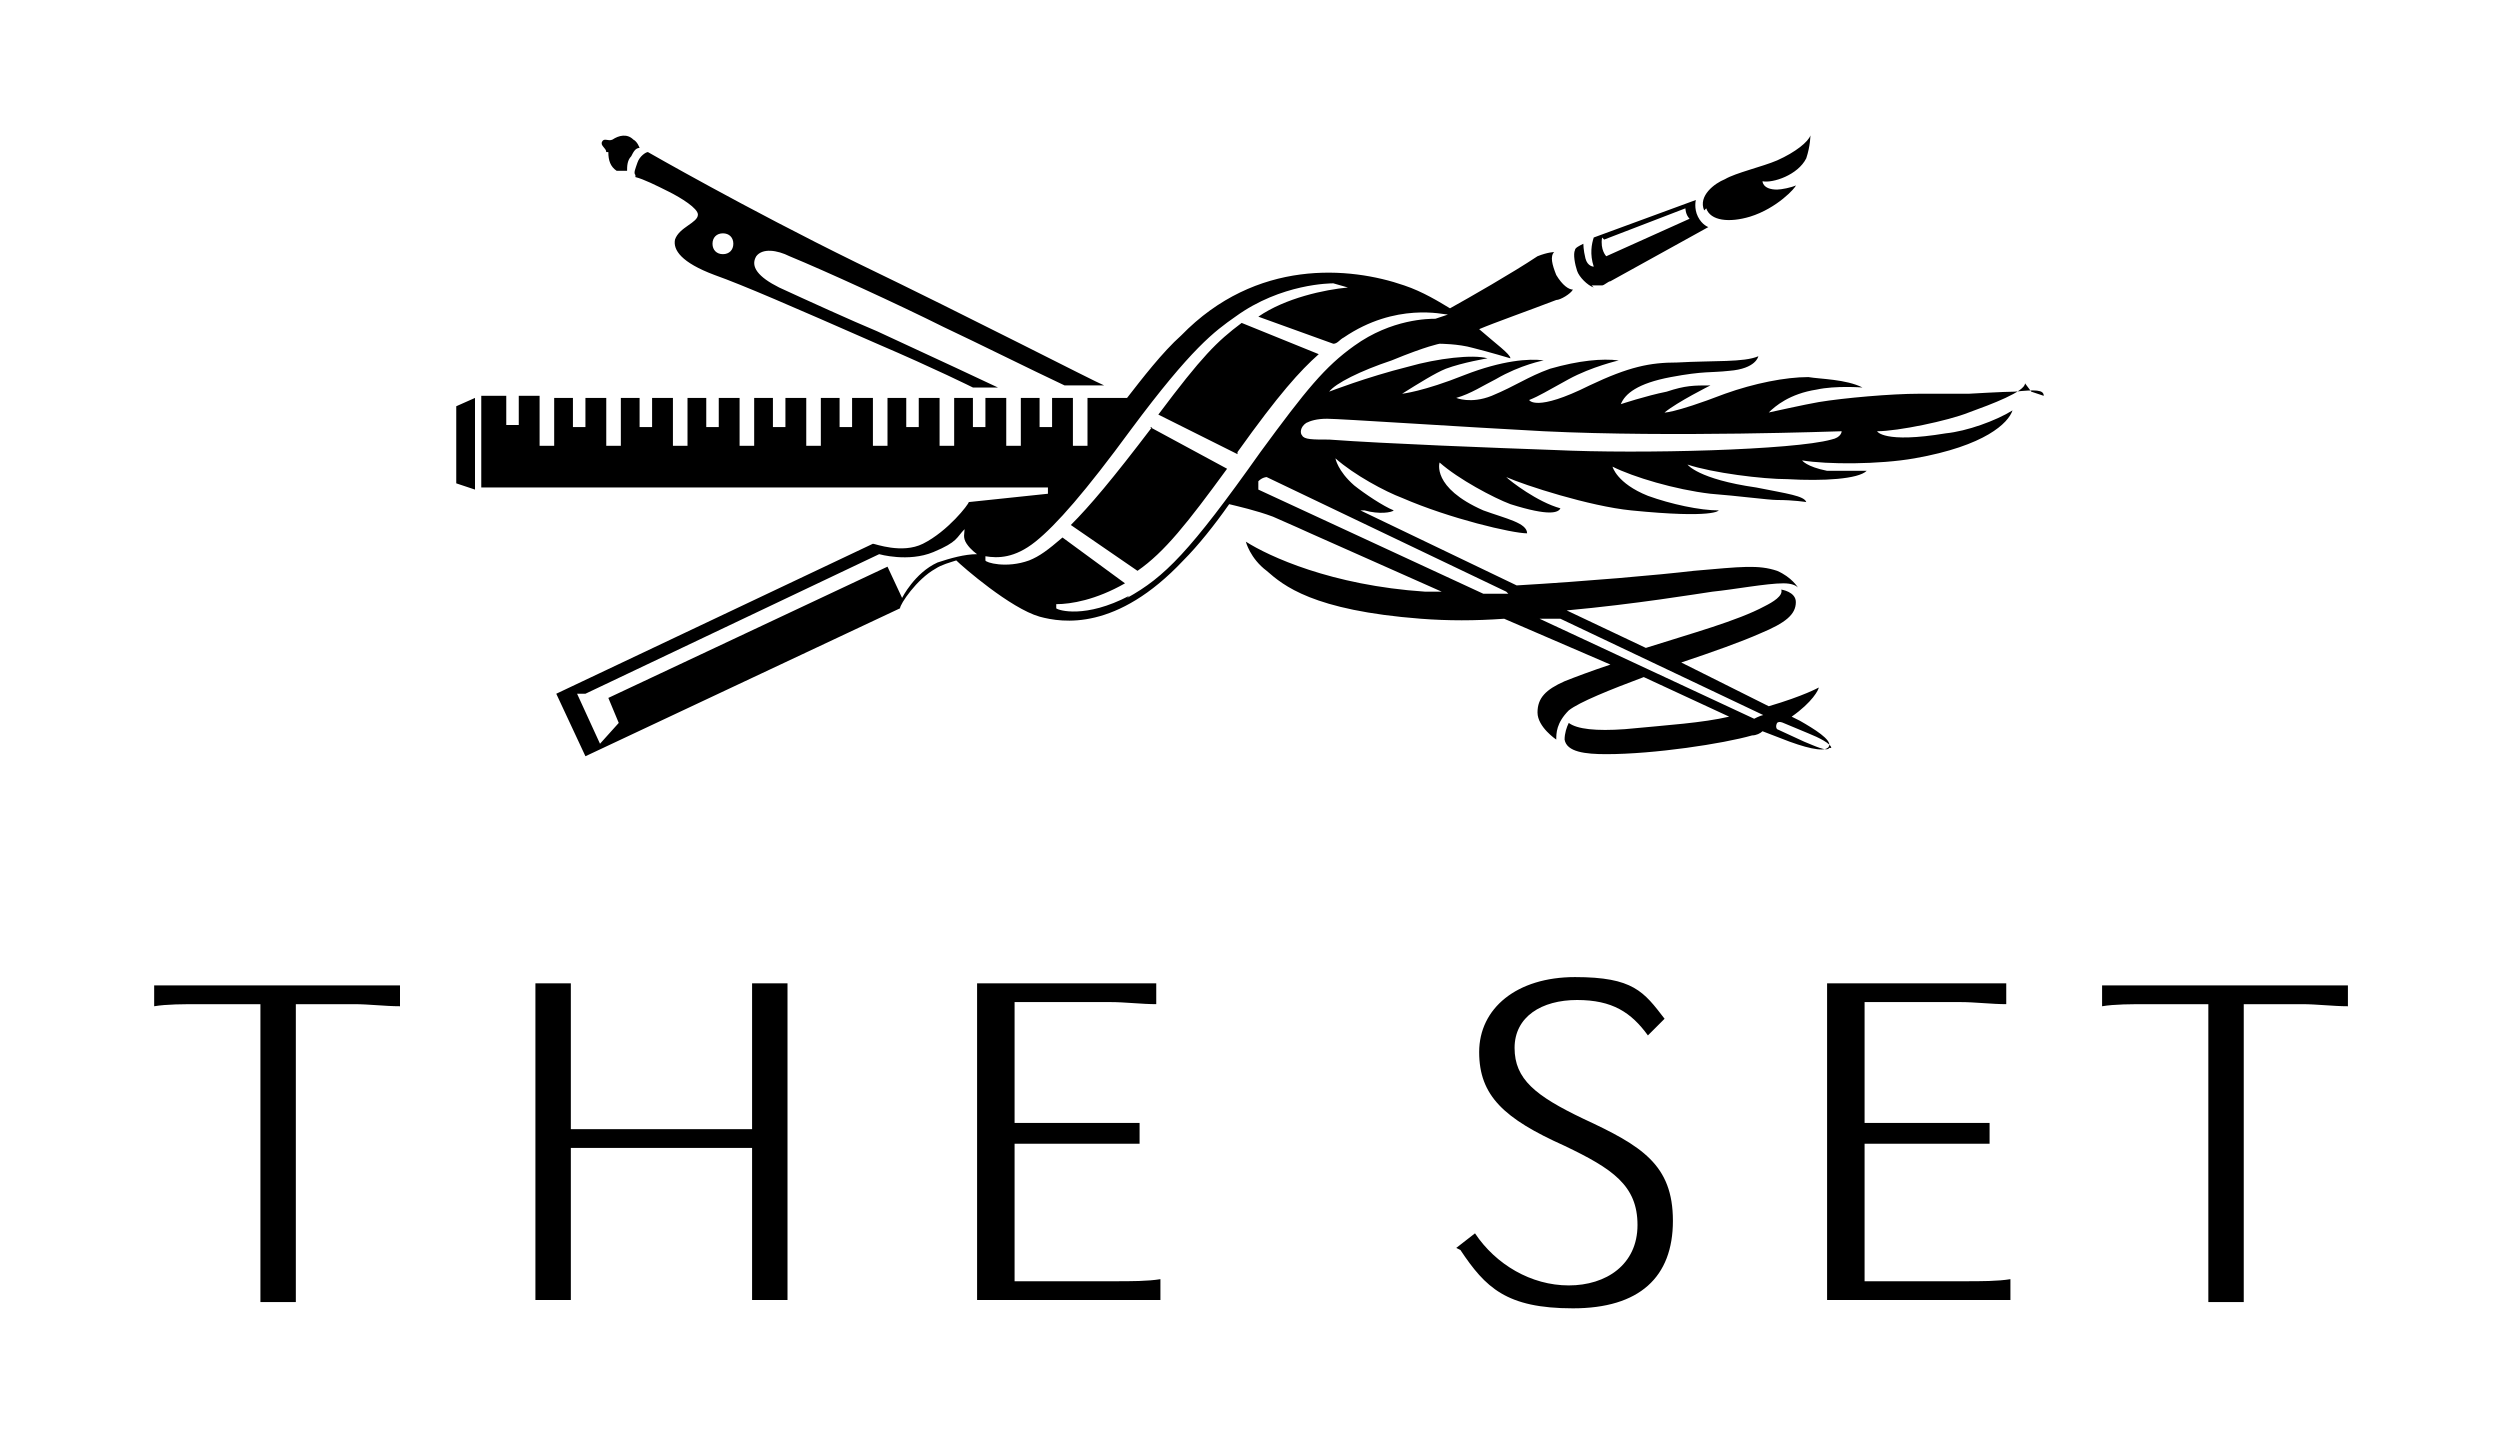 <?xml version="1.0" encoding="UTF-8"?>
<svg id="uuid-c1838c29-53f8-4094-8317-f11f0cb442b0" data-name="Layer 1" xmlns="http://www.w3.org/2000/svg" width="120" height="69.3" viewBox="0 0 120 69.3">
  <g id="uuid-2831cae3-54af-4640-bc8e-26f270789656" data-name="Cafe Royal">
    <g>
      <g>
        <path d="M12.4,48.2h-2.8c-.8,0-1.6,0-2.2.1v-1h11.8v1c-.7,0-1.5-.1-2.2-.1h-2.8v14.3h-1.7s0-14.3,0-14.3Z"/>
        <path d="M25.7,47.2h1.7v7h8.7v-7h1.7v15.2h-1.7v-7.3h-8.7v7.3h-1.7v-15.2Z"/>
        <path d="M46.9,47.2h8.6v1c-.7,0-1.5-.1-2.2-.1h-4.6v5.8h6v1h-6v6.6h4.8c.8,0,1.6,0,2.2-.1v1h-8.8v-15.2h0Z"/>
        <path d="M69.9,59.9l.9-.7c1,1.5,2.7,2.5,4.5,2.5s3.3-1,3.3-2.9-1.2-2.7-3.5-3.8c-2.9-1.3-4.1-2.4-4.1-4.5s1.8-3.6,4.6-3.6,3.3.7,4.3,2l-.8.8c-.8-1.1-1.7-1.7-3.4-1.7s-3,.8-3,2.3,1,2.3,3.3,3.4c2.8,1.3,4.3,2.2,4.3,4.9s-1.6,4.2-4.8,4.2-4.2-1-5.4-2.8h0Z"/>
        <path d="M87.7,47.2h8.6v1c-.7,0-1.5-.1-2.2-.1h-4.6v5.8h6v1h-6v6.6h4.8c.8,0,1.6,0,2.2-.1v1h-8.8v-15.2h0Z"/>
        <path d="M105.9,48.2h-2.8c-.8,0-1.6,0-2.2.1v-1h11.8v1c-.7,0-1.5-.1-2.2-.1h-2.8v14.3h-1.7v-14.3h0Z"/>
      </g>
      <path d="M76.4,13.7c.2,0,.3,0,.5,0,.1,0,.3-.2.4-.2l4.7-2.6s-.3-.1-.5-.5c-.2-.4-.1-.8-.1-.8l-4.9,1.8c-.1.3-.2.8,0,1.4,0,0-.3,0-.4-.4s-.1-.7-.1-.7c-.2.1-.4.2-.4.3-.1.2,0,.7.1,1s.5.7.8.8h0ZM77,11.5l3.9-1.5s0,.3.2.5l-4,1.8s-.3-.3-.2-.9h0ZM30.5,8.5c.4.1,1,.4,1.6.7.6.3,1.4.8,1.4,1.1,0,.4-.9.6-1.1,1.2-.1.5.3,1.1,1.9,1.7,1.4.5,3.7,1.5,7.8,3.3,2.8,1.2,4.6,2.1,4.6,2.1h1.2c-.2-.1-3.2-1.5-5.8-2.7-1.2-.5-3.4-1.5-4.7-2.1-1-.5-1.4-1-1.1-1.5.3-.4,1-.3,1.6,0,1.7.7,5.2,2.3,7.4,3.4,1.7.8,4.1,2,5.8,2.8h1.9c-.5-.2-6.3-3.2-11.9-5.9-5.3-2.6-10-5.3-10-5.3-.1,0-.4.2-.5.5s-.2.5-.1.6h0ZM34.7,11.2c.3,0,.5.2.5.5s-.2.5-.5.5-.5-.2-.5-.5.2-.5.5-.5ZM81.8,10.1c-.3-.7.5-1.3,1-1.5.5-.3,1.8-.6,2.5-.9.9-.4,1.5-.9,1.6-1.2,0,0,0,.5-.2,1.1-.4.8-1.6,1.2-2.1,1.1,0,0,0,.4.7.4.2,0,.7-.1.9-.2,0,.1-.9,1.1-2.2,1.5-1,.3-1.9.2-2.1-.4h0ZM98.1,19c0-.3-.4-.3-1.4-.2-.5,0-2.2.1-2.2.1-.7,0-1.8,0-2.4,0-1.3,0-3.6.2-4.8.4-.6.1-2.4.5-2.4.5.3-.3,1-.9,2.3-1.1.9-.2,2.2-.1,2.2-.1-.8-.4-2-.4-2.6-.5-1.1,0-2.6.3-4,.8-2.6,1-3,.9-2.9.9.6-.5,2.2-1.3,2.2-1.3-.8,0-1.2,0-2.1.3-1,.2-2.2.6-2.2.6.2-.5.8-1,2.4-1.3s1.9-.2,2.8-.3c1.3-.1,1.4-.7,1.4-.7-.7.3-2.1.2-3.9.3-1.3,0-2.3.2-4.2,1.1-2.6,1.3-2.9.7-2.9.7.5-.2.8-.4,1.9-1s2.4-.9,2.4-.9c-.8-.1-1.9,0-3.3.4-1.1.4-1.6.8-2.8,1.3-1,.4-1.7.1-1.7.1.7-.2,1.3-.6,1.9-.9,1.2-.7,2.3-.9,2.3-.9-.7-.1-2,0-3.8.7-2,.8-3,.9-3,.9.8-.5,1.6-1,2.1-1.2.8-.3,2-.5,2-.5-.7-.2-2.4,0-3.8.4-2,.5-3.8,1.2-3.8,1.2.3-.4,1.5-1,3-1.5,1.7-.7,2.3-.8,2.3-.8,0,0,.9,0,1.6.2.8.2,1.8.5,1.8.5,0-.2-.7-.7-1.5-1.4.7-.3,2.4-.9,3.7-1.4.2,0,.7-.3.8-.5-.2,0-.5-.2-.8-.7-.2-.5-.3-.9-.1-1.1,0,0-.3,0-.8.2-1.2.8-3.3,2-4.2,2.5-.5-.3-1.3-.8-2.2-1.1-2.6-.9-7.1-1.3-10.7,2.4-.9.8-1.9,2.1-2.6,3h-1.9v2.3h-.7v-2.3h-1v1.4h-.6v-1.4h-.9v2.3h-.7v-2.3h-1v1.4h-.6v-1.4h-.9v2.3h-.7v-2.3h-1v1.4h-.6v-1.4h-.9v2.3h-.7v-2.3h-1v1.4h-.6v-1.4h-.9v2.3h-.7v-2.3h-1v1.4h-.6v-1.4h-.9v2.3h-.7v-2.3h-1v1.4h-.6v-1.4h-.9v2.3h-.7v-2.3h-1v1.4h-.6v-1.4h-.9v2.3h-.7v-2.3h-1v1.4h-.6v-1.4h-.9v2.3h-.7v-2.4h-1v1.4h-.6v-1.4h-1.2v4.4h27.2v.3l-3.8.4c0,.1-1,1.4-2.2,2-1,.5-2.3,0-2.4,0l-15.2,7.2,1.4,3,15.1-7.1c0-.2.8-1.4,1.7-1.9.3-.2.7-.3,1-.4.3.3,2.6,2.3,4,2.7,1.1.3,3.7.7,6.9-2.7.7-.7,1.5-1.7,2.2-2.7.4.1,1.3.3,2.1.6.7.3,1.8.8,1.8.8l6.3,2.8h-.8c-4.5-.3-7.5-1.7-8.6-2.4,0,0,.2.8,1,1.4.8.7,2.2,1.9,7.4,2.3,1.3.1,2.6.1,4,0l5.1,2.2c-.9.3-1.7.6-2.2.8-.9.4-1.3.8-1.3,1.5,0,.7.9,1.3.9,1.3,0-.3,0-.8.6-1.4.5-.4,2-1,3.6-1.6l4.1,1.9c-1.3.3-2.9.4-5,.6-1.4.1-2.3,0-2.7-.3-.1.2-.2.5-.2.8.1.6,1,.7,2,.7,2.3,0,5.6-.5,7-.9.2,0,.4-.1.5-.2l1.3.5c1.1.4,1.8.5,1.9.2s-.7-.8-1.4-1.2l-.4-.2c1-.7,1.3-1.3,1.3-1.4,0,0-.7.4-2.4.9l-4.2-2.1c1.5-.5,2.9-1,3.8-1.4,1.2-.5,1.7-.9,1.7-1.5,0-.5-.7-.6-.7-.6.1.3-.4.6-.8.8-1.3.7-3.5,1.3-5.7,2l-3.8-1.8c3.3-.3,6.3-.8,7-.9,1-.1,2.6-.4,3.4-.4.4,0,.6.1.7.2,0,0-.3-.5-1-.8-.9-.3-1.7-.2-4,0-1.7.2-5.1.5-8.5.7l-7.5-3.6h.2c.7.2,1.3.1,1.4,0-.5-.2-1.4-.8-1.9-1.2-.8-.7-.9-1.3-.9-1.3.9.8,2.4,1.6,3.2,1.9,2.3,1,5.3,1.7,6,1.7,0-.5-1-.7-2.1-1.1-2.5-1.1-2.1-2.3-2.1-2.3.9.8,2.6,1.7,3.4,2,1.9.6,2.3.4,2.4.2-1.1-.3-2.4-1.3-2.6-1.5.9.4,4,1.4,6,1.6,4,.4,4.2,0,4.2,0-.9,0-2.3-.3-3.4-.7-1.5-.6-1.7-1.4-1.7-1.4,1,.5,3,1.1,4.7,1.3,1.3.1,2.8.3,3.2.3.8,0,1.4.1,1.4.1-.1-.3-.9-.4-2.4-.7-2.8-.4-3.3-1.1-3.3-1.1,1.2.4,3.6.7,4.8.7,1.7.1,3.4,0,3.8-.4-.4,0-1.4,0-1.9,0-1-.2-1.2-.5-1.2-.5,1.2.2,3.7.2,5.4-.1,3.4-.6,4.5-1.7,4.7-2.3-.8.5-2.2,1-3.2,1.1-3,.5-3.3-.1-3.3-.1,1,0,3.4-.5,4.4-.9,1.1-.4,2.7-1,2.7-1.4h0l.3.4ZM45,27c-1.1.5-1.7,1.7-1.7,1.7l-.7-1.5-13.4,6.3.5,1.2-.9,1-1.1-2.4h.4c0,0,14.1-6.7,14.1-6.7h0s1.4.4,2.6-.1,1.1-.7,1.5-1.1c0,.2-.1.4.1.7.2.3.5.5.5.5-.6,0-1.3.2-1.9.4h0ZM54.2,28.6c-2.1,1.1-3.4.7-3.5.6v-.2c.7,0,1.9-.2,3.3-1l-3-2.2c-.7.6-1.1.9-1.6,1.1-1.1.4-2.1.1-2.1,0v-.2c.6.1,1.4.1,2.4-.7,1-.8,2.4-2.4,4.6-5.4,2.9-3.9,4-4.7,5-5.4,2.2-1.6,4.6-1.6,4.7-1.6l.7.2c-1.1.1-3,.5-4.3,1.4l3.6,1.3c.2,0,.3-.2.5-.3,2.5-1.7,4.8-1.1,5-1.1l-.6.2c-.3,0-2.1,0-3.9,1.3-1.4,1-2.3,2.1-4.5,5.1-3.4,4.8-4.6,6-6.4,7h0ZM87.8,35.9c-.1.2-.7-.1-1.2-.3l-1.3-.6s-.1-.1,0-.3c.1-.1.3,0,.3,0l1.2.5c.5.2,1.1.5,1.1.7h0ZM84.8,34.3c-.2,0-.4.1-.6.2l-10.3-4.8c.3,0,.7,0,1,0l9.9,4.7h0ZM72.4,28.5h-1.2l-10.8-5v-.4c.2-.2.4-.2.4-.2l11.5,5.5ZM87.9,21.1c-1.8.5-9.1.7-13.3.5-2.8-.1-8.1-.3-10.8-.5-.8,0-1.2,0-1.3-.2-.1-.1-.1-.4.2-.6.2-.1.5-.2,1-.2.6,0,6.6.4,10.4.6,6.2.3,14.1,0,14.3,0,0,0,0,.3-.5.4h0ZM59.4,21.8l-3.8-1.9c2.1-2.8,2.8-3.5,4-4.4l3.7,1.5c-.9.8-1.9,1.9-3.9,4.7h0ZM29.1,7.3c0-.2-.3-.3-.2-.5s.3,0,.5-.1c.3-.2.7-.3,1,0,.2.1.3.4.3.4-.2,0-.3.2-.4.4-.2.2-.2.5-.2.7,0,0-.4,0-.5,0-.3-.2-.4-.5-.4-.9h0ZM21.9,19.5l.9-.4v4.4l-.9-.3v-3.6ZM55.2,20.5l3.7,2c-1.9,2.6-3,4-4.3,4.9l-3.2-2.2c.9-.9,2-2.2,3.9-4.7h0Z"/>
    </g>
  </g>
</svg>